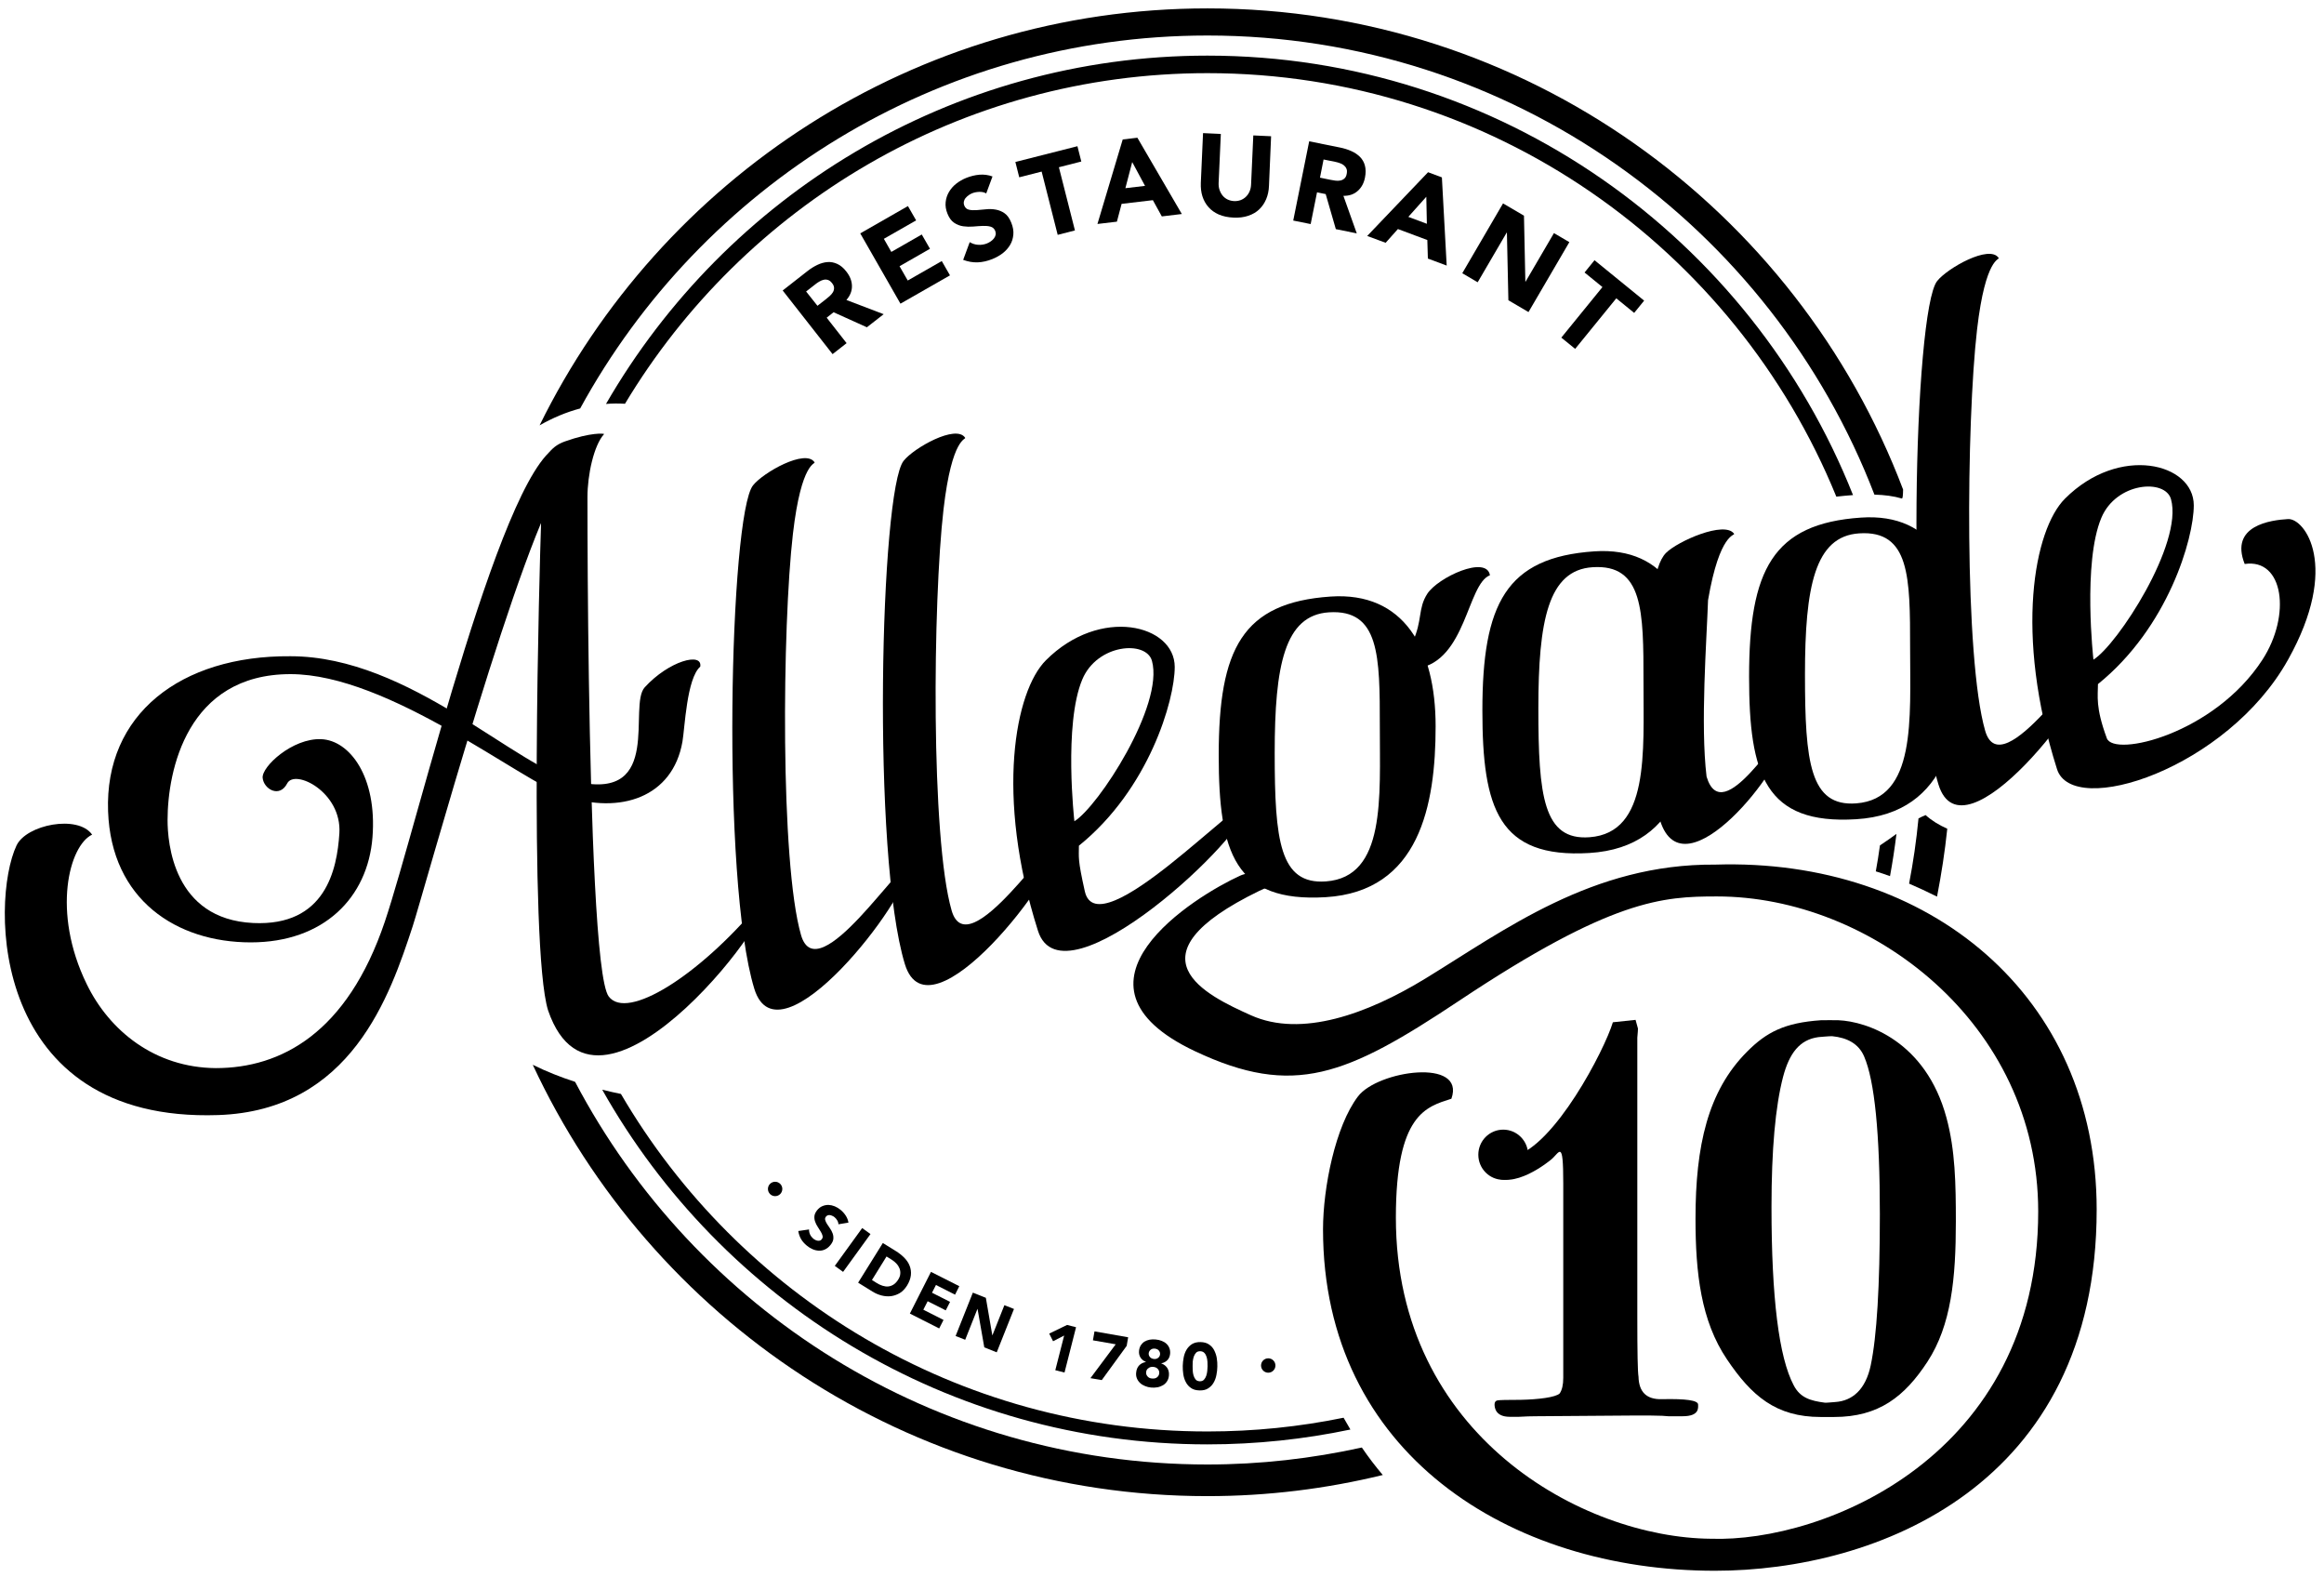 <svg xmlns="http://www.w3.org/2000/svg" width="252" height="171" viewBox="0 0 252 171" fill="none"><path d="M137.52 148.81C137.951 148.81 138.3 148.461 138.3 148.03C138.3 147.599 137.951 147.25 137.52 147.25C137.089 147.25 136.74 147.599 136.74 148.03C136.74 148.461 137.089 148.81 137.52 148.81Z" fill="black"></path><path d="M84.05 129.67C84.481 129.67 84.83 129.321 84.83 128.89C84.83 128.459 84.481 128.11 84.05 128.11C83.619 128.11 83.27 128.459 83.27 128.89C83.27 129.321 83.619 129.67 84.05 129.67Z" fill="black"></path><path d="M90.91 132.72C90.91 132.57 90.87 132.43 90.78 132.29C90.7 132.15 90.6 132.04 90.49 131.95C90.43 131.9 90.36 131.85 90.28 131.82C90.2 131.78 90.12 131.75 90.03 131.73C89.95 131.71 89.86 131.72 89.78 131.74C89.7 131.76 89.63 131.81 89.57 131.88C89.47 132 89.44 132.12 89.48 132.26C89.52 132.39 89.58 132.54 89.68 132.69C89.78 132.84 89.89 133.01 90.01 133.18C90.13 133.35 90.22 133.53 90.29 133.72C90.36 133.91 90.38 134.11 90.36 134.32C90.34 134.53 90.23 134.75 90.04 134.98C89.86 135.2 89.67 135.35 89.45 135.45C89.24 135.55 89.02 135.59 88.79 135.58C88.57 135.57 88.34 135.52 88.11 135.42C87.88 135.32 87.67 135.19 87.47 135.02C87.22 134.81 87.01 134.58 86.86 134.32C86.71 134.06 86.61 133.77 86.56 133.45L87.73 133.28C87.72 133.47 87.76 133.65 87.84 133.83C87.92 134 88.04 134.15 88.18 134.27C88.25 134.33 88.33 134.38 88.41 134.42C88.5 134.46 88.58 134.49 88.66 134.5C88.74 134.51 88.83 134.51 88.9 134.49C88.98 134.47 89.04 134.42 89.1 134.35C89.2 134.23 89.23 134.1 89.19 133.96C89.16 133.82 89.09 133.67 88.99 133.51C88.89 133.35 88.79 133.18 88.67 133C88.55 132.82 88.46 132.64 88.39 132.44C88.32 132.25 88.29 132.05 88.31 131.84C88.33 131.63 88.43 131.42 88.6 131.2C88.77 130.99 88.96 130.84 89.18 130.75C89.39 130.66 89.61 130.62 89.84 130.62C90.06 130.63 90.29 130.68 90.51 130.77C90.73 130.86 90.94 130.99 91.14 131.15C91.36 131.33 91.55 131.54 91.7 131.77C91.85 132 91.96 132.26 92 132.54L90.91 132.72Z" fill="black"></path><path d="M93.49 133.13L94.39 133.78L91.42 137.88L90.52 137.23L93.49 133.13Z" fill="black"></path><path d="M95.73 134.75L97.15 135.63C97.49 135.84 97.8 136.09 98.06 136.35C98.32 136.62 98.52 136.91 98.64 137.23C98.76 137.55 98.81 137.88 98.77 138.24C98.73 138.6 98.59 138.98 98.35 139.37C98.13 139.72 97.88 139.98 97.58 140.17C97.28 140.35 96.97 140.46 96.63 140.51C96.3 140.55 95.95 140.53 95.6 140.44C95.25 140.35 94.92 140.21 94.6 140.01L93.05 139.05L95.73 134.75ZM94.55 138.76L95.04 139.07C95.26 139.21 95.47 139.31 95.69 139.38C95.91 139.45 96.12 139.48 96.32 139.46C96.52 139.44 96.71 139.37 96.9 139.25C97.08 139.13 97.25 138.95 97.4 138.71C97.53 138.5 97.61 138.29 97.62 138.09C97.64 137.89 97.61 137.69 97.54 137.51C97.47 137.33 97.36 137.15 97.21 136.99C97.06 136.83 96.89 136.68 96.69 136.56L96.13 136.21L94.55 138.76Z" fill="black"></path><path d="M100.95 137.88L104.02 139.43L103.56 140.35L101.49 139.3L101.06 140.14L103.02 141.13L102.55 142.05L100.59 141.06L100.12 141.98L102.31 143.09L101.84 144.01L98.66 142.4L100.95 137.88Z" fill="black"></path><path d="M105.49 140.13L106.9 140.69L107.6 144.75L107.61 144.76L108.91 141.49L109.95 141.9L108.08 146.6L106.73 146.06L106 141.9L105.99 141.89L104.66 145.24L103.62 144.83L105.49 140.13Z" fill="black"></path><path d="M115.39 144.78L114.19 145.4L113.77 144.57L115.71 143.63L116.68 143.88L115.43 148.79L114.43 148.54L115.39 144.78Z" fill="black"></path><path d="M120.98 145.73L118.51 145.3L118.68 144.33L122.33 144.97L122.17 145.9L119.47 149.61L118.24 149.4L120.98 145.73Z" fill="black"></path><path d="M123.51 146.44C123.53 146.21 123.6 146.01 123.7 145.84C123.81 145.68 123.94 145.54 124.1 145.44C124.27 145.34 124.45 145.27 124.66 145.23C124.87 145.19 125.09 145.19 125.32 145.21C125.55 145.23 125.77 145.28 125.97 145.36C126.17 145.44 126.34 145.54 126.48 145.67C126.62 145.8 126.73 145.96 126.8 146.14C126.87 146.32 126.9 146.53 126.88 146.76C126.85 147.04 126.76 147.26 126.59 147.44C126.42 147.62 126.2 147.74 125.92 147.79V147.8C126.22 147.91 126.43 148.08 126.58 148.31C126.72 148.54 126.78 148.81 126.75 149.12C126.73 149.36 126.66 149.57 126.54 149.75C126.42 149.93 126.28 150.07 126.1 150.17C125.92 150.27 125.73 150.35 125.51 150.39C125.29 150.43 125.06 150.44 124.83 150.42C124.6 150.4 124.38 150.35 124.17 150.26C123.96 150.18 123.78 150.07 123.63 149.93C123.48 149.79 123.36 149.63 123.28 149.43C123.2 149.24 123.17 149.02 123.2 148.78C123.23 148.47 123.34 148.21 123.52 148.02C123.7 147.83 123.95 147.7 124.26 147.65V147.64C124 147.53 123.8 147.38 123.67 147.17C123.54 146.96 123.48 146.71 123.51 146.44ZM124.28 148.74C124.26 148.92 124.31 149.07 124.43 149.21C124.55 149.35 124.71 149.43 124.93 149.44C125.14 149.46 125.32 149.42 125.46 149.31C125.6 149.2 125.68 149.06 125.7 148.88C125.72 148.7 125.67 148.54 125.55 148.41C125.43 148.27 125.27 148.2 125.06 148.18C124.85 148.16 124.67 148.2 124.53 148.32C124.38 148.41 124.3 148.56 124.28 148.74ZM124.56 146.69C124.54 146.85 124.59 146.99 124.69 147.11C124.79 147.23 124.94 147.3 125.12 147.32C125.31 147.34 125.46 147.3 125.58 147.2C125.71 147.1 125.77 146.98 125.79 146.82C125.8 146.67 125.76 146.53 125.66 146.41C125.56 146.29 125.41 146.22 125.23 146.2C125.05 146.18 124.89 146.22 124.77 146.32C124.65 146.42 124.58 146.54 124.56 146.69Z" fill="black"></path><path d="M128.25 148.07C128.26 147.77 128.29 147.47 128.35 147.16C128.41 146.85 128.51 146.57 128.66 146.32C128.81 146.07 129 145.87 129.25 145.71C129.5 145.56 129.81 145.48 130.18 145.49C130.55 145.5 130.86 145.58 131.1 145.75C131.34 145.91 131.53 146.12 131.66 146.38C131.79 146.64 131.89 146.92 131.94 147.23C131.99 147.54 132.01 147.85 132 148.15C132 148.45 131.96 148.75 131.9 149.06C131.84 149.37 131.74 149.65 131.59 149.9C131.45 150.15 131.25 150.35 131 150.51C130.75 150.67 130.44 150.74 130.07 150.73C129.69 150.72 129.38 150.64 129.15 150.47C128.91 150.31 128.72 150.1 128.59 149.84C128.45 149.59 128.36 149.3 128.31 148.99C128.27 148.68 128.24 148.37 128.25 148.07ZM129.32 148.09C129.32 148.22 129.32 148.38 129.33 148.57C129.34 148.76 129.37 148.94 129.42 149.11C129.47 149.28 129.55 149.43 129.65 149.55C129.75 149.67 129.9 149.73 130.1 149.74C130.29 149.74 130.44 149.69 130.55 149.57C130.66 149.45 130.74 149.31 130.8 149.14C130.86 148.97 130.89 148.79 130.91 148.61C130.92 148.42 130.94 148.26 130.94 148.13C130.94 148 130.94 147.84 130.93 147.65C130.92 147.46 130.89 147.28 130.84 147.11C130.79 146.94 130.71 146.79 130.6 146.67C130.49 146.55 130.34 146.49 130.15 146.48C129.95 146.48 129.8 146.53 129.69 146.65C129.58 146.77 129.5 146.91 129.44 147.08C129.39 147.25 129.35 147.43 129.33 147.62C129.33 147.8 129.32 147.96 129.32 148.09Z" fill="black"></path><path d="M84.87 31.49L87.54 29.4C87.89 29.12 88.25 28.9 88.62 28.72C88.99 28.54 89.36 28.44 89.72 28.41C90.08 28.38 90.44 28.45 90.79 28.61C91.14 28.77 91.48 29.05 91.79 29.46C92.17 29.95 92.37 30.46 92.38 31C92.39 31.54 92.19 32.05 91.78 32.52L95.82 34.06L94 35.48L90.39 33.85L89.64 34.44L91.8 37.2L90.28 38.39L84.87 31.49ZM88.64 33.15L89.54 32.45C89.68 32.34 89.82 32.22 89.96 32.1C90.11 31.97 90.22 31.83 90.31 31.69C90.4 31.54 90.44 31.39 90.44 31.22C90.44 31.05 90.37 30.87 90.22 30.69C90.08 30.51 89.94 30.4 89.78 30.35C89.63 30.3 89.47 30.29 89.32 30.33C89.17 30.36 89.01 30.42 88.85 30.52C88.69 30.61 88.54 30.71 88.41 30.82L87.41 31.6L88.64 33.15Z" fill="black"></path><path d="M93.28 25.3L98.45 22.34L99.34 23.89L95.84 25.89L96.65 27.31L99.95 25.42L100.84 26.97L97.54 28.86L98.43 30.41L102.12 28.3L103.01 29.85L97.64 32.92L93.28 25.3Z" fill="black"></path><path d="M106.94 20.97C106.72 20.84 106.47 20.79 106.18 20.8C105.9 20.81 105.64 20.86 105.42 20.95C105.29 21 105.16 21.07 105.04 21.16C104.91 21.25 104.8 21.35 104.71 21.46C104.61 21.57 104.55 21.7 104.52 21.84C104.49 21.98 104.5 22.12 104.56 22.28C104.66 22.53 104.83 22.68 105.06 22.73C105.3 22.79 105.57 22.8 105.89 22.78C106.21 22.76 106.55 22.73 106.9 22.69C107.26 22.65 107.61 22.66 107.96 22.72C108.31 22.78 108.63 22.91 108.93 23.12C109.23 23.33 109.47 23.67 109.66 24.15C109.84 24.6 109.92 25.03 109.88 25.44C109.84 25.85 109.73 26.22 109.53 26.55C109.33 26.89 109.06 27.19 108.73 27.45C108.39 27.71 108.01 27.92 107.59 28.09C107.06 28.3 106.54 28.42 106.02 28.44C105.5 28.46 104.98 28.37 104.44 28.17L105.15 26.25C105.43 26.42 105.74 26.52 106.07 26.54C106.4 26.56 106.72 26.51 107.02 26.39C107.17 26.33 107.31 26.25 107.44 26.16C107.57 26.07 107.69 25.96 107.78 25.84C107.87 25.72 107.93 25.6 107.96 25.46C107.99 25.32 107.97 25.18 107.92 25.04C107.82 24.79 107.65 24.64 107.41 24.57C107.17 24.5 106.88 24.48 106.56 24.49C106.24 24.5 105.89 24.53 105.52 24.56C105.15 24.59 104.79 24.58 104.44 24.53C104.09 24.48 103.76 24.35 103.46 24.15C103.16 23.95 102.92 23.62 102.74 23.17C102.56 22.73 102.5 22.32 102.54 21.92C102.58 21.52 102.7 21.15 102.9 20.81C103.1 20.47 103.36 20.17 103.69 19.91C104.02 19.65 104.39 19.44 104.79 19.28C105.25 19.1 105.72 18.98 106.2 18.94C106.68 18.9 107.16 18.96 107.62 19.13L106.94 20.97Z" fill="black"></path><path d="M112.95 18.6L110.52 19.22L110.1 17.56L116.83 15.85L117.25 17.51L114.82 18.13L116.56 24.98L114.69 25.46L112.95 18.6Z" fill="black"></path><path d="M121.74 15.12L123.33 14.93L128.15 23.2L125.98 23.46L125.01 21.7L121.62 22.1L121.11 24.03L119 24.28L121.74 15.12ZM122.77 17.57L122.03 20.4L124.16 20.15L122.77 17.57Z" fill="black"></path><path d="M137.6 20.15C137.58 20.67 137.48 21.15 137.3 21.58C137.12 22.01 136.87 22.38 136.55 22.69C136.23 23 135.83 23.23 135.36 23.39C134.89 23.55 134.35 23.62 133.75 23.59C133.14 23.56 132.61 23.45 132.15 23.25C131.7 23.05 131.32 22.78 131.03 22.44C130.73 22.1 130.52 21.71 130.38 21.27C130.24 20.83 130.19 20.34 130.21 19.82L130.45 14.43L132.38 14.52L132.14 19.83C132.13 20.1 132.16 20.36 132.24 20.59C132.32 20.82 132.43 21.03 132.58 21.21C132.73 21.39 132.91 21.53 133.12 21.63C133.34 21.73 133.57 21.79 133.83 21.8C134.08 21.81 134.32 21.77 134.54 21.69C134.76 21.6 134.95 21.48 135.11 21.32C135.27 21.16 135.41 20.96 135.5 20.74C135.6 20.51 135.65 20.26 135.66 19.99L135.9 14.68L137.83 14.77L137.6 20.15Z" fill="black"></path><path d="M141.96 15.32L145.29 15.99C145.73 16.08 146.13 16.2 146.51 16.37C146.89 16.53 147.2 16.75 147.46 17C147.72 17.26 147.9 17.57 148 17.94C148.1 18.31 148.11 18.75 148.01 19.25C147.89 19.86 147.63 20.34 147.22 20.7C146.82 21.06 146.3 21.24 145.67 21.23L147.12 25.3L144.85 24.84L143.75 21.04L142.81 20.85L142.12 24.29L140.23 23.91L141.96 15.32ZM143.13 19.26L144.25 19.49C144.42 19.52 144.6 19.55 144.79 19.58C144.98 19.61 145.16 19.6 145.33 19.57C145.5 19.54 145.64 19.47 145.77 19.36C145.9 19.25 145.99 19.08 146.03 18.84C146.07 18.62 146.07 18.44 146 18.29C145.94 18.14 145.84 18.02 145.72 17.92C145.6 17.82 145.45 17.74 145.27 17.68C145.1 17.62 144.93 17.57 144.76 17.54L143.52 17.29L143.13 19.26Z" fill="black"></path><path d="M154.85 18.67L156.35 19.23L156.87 28.79L154.83 28.03L154.77 26.02L151.58 24.83L150.25 26.32L148.25 25.58L154.85 18.67ZM154.66 21.33L152.71 23.51L154.72 24.26L154.66 21.33Z" fill="black"></path><path d="M162.98 22.05L165.25 23.38L165.4 30.53L165.42 30.54L168.5 25.27L170.17 26.25L165.74 33.83L163.56 32.55L163.4 25.22L163.38 25.21L160.23 30.6L158.56 29.62L162.98 22.05Z" fill="black"></path><path d="M173.76 31.12L171.82 29.54L172.9 28.21L178.28 32.59L177.2 33.92L175.26 32.34L170.8 37.82L169.3 36.6L173.76 31.12Z" fill="black"></path><path d="M211.15 89.84C210.23 89.43 209.44 88.94 208.8 88.36C208.51 88.48 208.26 88.6 208.03 88.72C207.8 91.11 207.46 93.47 207.01 95.79C207.99 96.21 209 96.68 210.04 97.2C210.51 94.78 210.89 92.33 211.15 89.84Z" fill="black"></path><path d="M130.93 6.03C103.08 6.03 78.73 21.25 65.71 43.79C66.4 43.73 67.08 43.73 67.77 43.77C80.65 22.32 104.14 7.93 130.93 7.93C161.73 7.93 188.15 26.94 199.12 53.84C199.74 53.77 200.35 53.71 200.93 53.67C189.88 25.8 162.68 6.03 130.93 6.03Z" fill="black"></path><path d="M205.64 90.4C205.16 90.75 204.58 91.16 203.85 91.65C203.72 92.59 203.57 93.53 203.4 94.46C203.9 94.61 204.41 94.79 204.94 94.98C205.22 93.46 205.45 91.94 205.64 90.4Z" fill="black"></path><path d="M130.93 156.58C136.24 156.58 141.43 156.02 146.43 154.97C146.18 154.55 145.93 154.12 145.69 153.69C140.92 154.67 135.98 155.18 130.92 155.18C103.82 155.18 80.11 140.45 67.33 118.59C66.67 118.46 65.99 118.3 65.3 118.13C78.22 141.06 102.79 156.58 130.93 156.58Z" fill="black"></path><path d="M62.91 44.28C76.07 20.21 101.62 3.85 130.93 3.85C163.89 3.85 192.08 24.55 203.25 53.62C204.34 53.65 205.34 53.78 206.22 54.04C206.32 54.06 206.35 53.7 206.36 53.07C194.82 22.62 165.37 0.91 130.93 0.91C99.17 0.91 71.66 19.37 58.51 46.11C59.93 45.3 61.4 44.68 62.91 44.28Z" fill="black"></path><path d="M147.67 156.92C142.27 158.11 136.68 158.76 130.92 158.76C101.19 158.76 75.34 141.92 62.36 117.28C60.79 116.77 59.22 116.15 57.77 115.43C70.6 143.01 98.55 162.19 130.92 162.19C137.47 162.19 143.83 161.39 149.94 159.9C149.16 158.98 148.4 157.99 147.67 156.92Z" fill="black"></path><path d="M88.32 50.11C88.47 50.34 86.9 49.94 85.98 57.87C84.82 67.87 84.59 93.52 86.86 101.37C88.66 107.57 98.11 92.5 98.35 94.21C98.74 97.08 84.45 115.86 81.79 107.18C78.17 95.35 79.13 55.8 81.65 52.62C82.75 51.22 87.34 48.63 88.32 50.11Z" fill="black"></path><path d="M104.65 47.45C104.8 47.68 103.23 47.28 102.31 55.21C101.15 65.21 100.92 90.86 103.19 98.71C104.99 104.91 114.44 89.84 114.68 91.55C115.07 94.42 100.78 113.2 98.12 104.52C94.5 92.69 95.46 53.14 97.98 49.96C99.08 48.56 103.67 45.97 104.65 47.45Z" fill="black"></path><path d="M216.72 27.96C216.87 28.19 215.3 27.79 214.38 35.72C213.22 45.72 212.99 71.37 215.26 79.22C217.06 85.42 226.51 70.35 226.75 72.06C227.14 74.93 212.85 93.71 210.19 85.03C206.57 73.2 207.53 33.65 210.05 30.47C211.15 29.07 215.73 26.48 216.72 27.96Z" fill="black"></path><path d="M188.03 57.86C188.19 58.09 186.48 57.64 185.21 65.06C185.06 69.37 184.37 78.6 185.05 84.19C186.81 90.09 193.19 78.49 193.39 80.1C193.72 82.81 182.62 97.22 180.01 88.95C179.37 78.23 177.79 62.83 180.65 59.94C181.9 58.68 187 56.42 188.03 57.86Z" fill="black"></path><path d="M117.63 96.62C116.84 93.09 116.99 92.98 116.99 91.68C124.58 85.56 127.38 75.91 127.38 72.3C127.38 67.71 119.29 65.69 113.41 71.58C110.07 74.92 107.89 86.22 112.55 100.9C115.27 109.47 135.58 90.23 135.19 87.36C134.96 85.66 119.04 102.92 117.63 96.62ZM117.36 73.65C118.98 69.79 124.29 69.39 124.91 71.64C126.25 76.46 119.07 87.46 116.5 89.03C116.5 89.03 115.31 78.52 117.36 73.65Z" fill="black"></path><path d="M248.1 56.27C246.27 56.38 241.73 56.94 243.4 61.14C247.63 60.51 248.45 66.69 245.33 71.51C240.11 79.57 229.23 82.13 228.45 80.03C227.2 76.64 227.49 75.46 227.49 74.16C235.08 68.04 237.88 58.39 237.88 54.78C237.88 50.19 229.79 48.17 223.91 54.06C220.57 57.4 218.39 68.7 223.05 83.38C224.75 88.74 241.51 83.34 248.11 71.5C253.78 61.35 249.89 56.17 248.1 56.27ZM227.86 56.13C229.48 52.27 234.79 51.87 235.41 54.12C236.75 58.94 229.57 69.94 227 71.51C227 71.52 225.81 61 227.86 56.13Z" fill="black"></path><path d="M65.5 47.06C64.4 48.27 63.7 51.45 63.7 53.9C63.7 63.5 63.84 82.96 64.51 95.78C64.85 102.33 65.33 107.14 66.01 108.03C68 110.66 75.73 105.82 82.25 98.07C86.16 96.49 64.97 125.66 59.43 109.53C57.3 102.69 58.54 60.45 58.66 57.06C58.8 53.22 57.8 49.08 61.24 47.86C64.09 46.84 65.56 46.99 65.5 47.06Z" fill="black"></path><path d="M9.99 90.48C8.45 88.29 2.86 89.39 1.79 91.66C-1.05 97.67 -1.14 121.72 23.66 120.88C38.09 120.39 42.3 107.88 44.75 100.41C45.96 96.7 56.7 57.49 61.13 51.93C64.28 47.98 61.93 48.12 61.01 48.22C54.84 48.9 45.25 89.47 41.73 99.91C37.65 112 30.46 115.79 23.4 115.79C16.8 115.74 11.86 111.75 9.4 106.68C5.58 98.85 7.51 91.65 9.99 90.48Z" fill="black"></path><path d="M69.91 74.51C68.08 76.51 71.89 86.76 62.7 84.78C56.04 83.35 44.52 71.14 31.49 71.14C19.56 71.05 11.34 77.47 11.72 87.95C12.06 97.54 19.14 102.16 27.19 102.16C35.11 102.16 39.88 97.31 40.39 90.76C40.9 84.21 37.92 80.25 34.82 80.13C31.71 80.01 28.36 83.11 28.48 84.33C28.6 85.55 30.31 86.54 31.14 84.93C31.96 83.32 37.08 85.86 36.8 90.33C36.55 94.31 35.27 100.43 27.46 100.06C18.76 99.65 18.17 91.3 18.17 88.9C18.17 83.57 20.27 73.08 31.5 73.08C42.18 73.08 56.51 84.69 61.32 86.31C67.26 88.31 72.95 86.43 74 80.4C74.26 78.9 74.46 73.56 75.93 72.27C76.2 70.66 72.53 71.64 69.91 74.51Z" fill="black"></path><path d="M144.29 64.67C134.71 65.32 132.15 70.34 132.15 81.87C132.15 92.45 133.9 97.85 143.75 97.26C153.91 96.64 155.67 87.31 155.67 78.73C155.67 70.24 152.2 64.14 144.29 64.67ZM143.78 95.55C138.76 95.92 138.22 91.1 138.22 81.63C138.22 72.16 139.28 66.69 144.1 66.38C149.6 66.03 149.62 71.13 149.62 78.74C149.61 86.41 150.3 95.07 143.78 95.55Z" fill="black"></path><path d="M172.88 59.77C163.3 60.42 160.74 65.45 160.74 77.03C160.74 87.64 162.49 93.07 172.34 92.47C182.5 91.85 183.83 82.52 183.83 73.92C183.83 65.39 180.79 59.24 172.88 59.77ZM172.37 90.76C167.35 91.14 166.81 86.29 166.81 76.79C166.81 67.29 167.87 61.8 172.69 61.49C178.19 61.13 178.21 66.26 178.21 73.89C178.2 81.58 178.88 90.27 172.37 90.76Z" fill="black"></path><path d="M201.8 56.11C192.22 56.76 189.66 61.79 189.66 73.37C189.66 83.98 191.41 89.41 201.26 88.81C211.42 88.19 212.75 78.86 212.75 70.26C212.75 61.73 209.71 55.57 201.8 56.11ZM201.28 87.09C196.26 87.47 195.72 82.62 195.72 73.12C195.72 63.62 196.78 58.13 201.6 57.82C207.1 57.46 207.12 62.59 207.12 70.22C207.12 77.92 207.8 86.6 201.28 87.09Z" fill="black"></path><path d="M154.76 64.38C155.91 62.59 161.2 60.15 161.56 62.36C159.08 63.32 158.99 71.64 153.69 72.46C152.52 72.64 152.05 72.06 153.18 69.59C154.26 67.26 153.73 65.99 154.76 64.38Z" fill="black"></path><path d="M138.58 95.44C137.68 94.58 135.62 94.41 134.49 94.92C129.6 97.13 114.16 106.68 129.58 113.96C140.29 119.01 145.99 116.62 158.2 108.5C174.79 97.45 180.3 97.18 186.19 97.18C202.83 97.18 221.01 110.9 221.01 131.33C221.01 157.85 197.76 167.23 185.52 166.81C171.68 166.7 151.36 155.66 151.36 132C151.36 120.73 154.68 119.98 157.38 119.11C158.96 114.67 149.39 116.04 147.25 118.86C144.8 122.08 143.46 128.76 143.46 133.27C143.46 157.51 163.67 170.28 185.96 170.28C203.42 170.28 227.35 161.13 227.35 131.12C227.35 107.93 209.16 92.99 185.98 93.73C172.66 93.62 163.15 100.83 154.56 106.08C148.27 109.92 141.12 112.51 135.66 110.07C130.79 107.89 121.94 103.68 136.56 96.57C136.68 96.51 138.78 95.63 138.58 95.44Z" fill="black"></path><path d="M184.13 152.26C184.13 152.59 184.31 153.53 182.45 153.53H180.9C180.3 153.45 178.74 153.43 174.6 153.47L166.52 153.53C166 153.53 165.4 153.55 164.71 153.59C164.11 153.59 163.76 153.59 163.68 153.59C162.19 153.58 162.06 152.63 162.06 152.25C162.06 152 162.17 151.85 162.38 151.81C162.6 151.77 163.44 151.75 164.9 151.75C166.8 151.71 168.69 151.48 169.12 151.06C169.38 150.69 169.51 150.12 169.51 149.37V128.29C169.51 123.33 169.11 125 168.15 125.74C168.15 125.74 163.94 129.28 161.68 127.3C160.99 126.7 162.83 124.28 164.19 125.34C168.58 124.22 173.98 113.84 174.89 110.82L177.35 110.56L177.61 111.5C177.61 111.63 177.59 111.96 177.54 112.5V142.8C177.54 146.59 177.58 148.74 177.67 149.24C177.71 150.91 178.55 151.72 180.19 151.68C182.82 151.62 184.13 151.81 184.13 152.26Z" fill="black"></path><path d="M212.08 132.42C212.08 138.58 211.59 143.65 209 147.62C206.53 151.4 203.72 153.61 198.88 153.61C198.69 153.61 197.63 153.61 197.42 153.61C192.56 153.61 189.92 151.31 187.26 147.36C184.44 143.18 183.85 138.02 183.85 132.11C183.85 124.22 185.18 118.26 189.46 113.99C191.55 111.89 193.52 110.87 197.45 110.6C197.64 110.59 199.13 110.59 199.35 110.6C202.45 110.73 208.82 112.88 211.06 121.16C212.02 124.69 212.08 128.36 212.08 132.42ZM203.84 131.64C203.84 122.86 203.27 117.16 202.14 114.54C201.55 113.14 200.29 112.49 198.67 112.33C198.5 112.31 197.19 112.43 197.18 112.43C195.13 112.7 194.02 114.2 193.35 116.72C192.51 119.93 192.09 124.63 192.09 130.83C192.09 140.69 192.89 147.14 194.5 150.18C195.2 151.52 196.28 151.85 197.88 152.06C198.03 152.08 198.78 152 198.98 151.99C200.88 151.87 202.3 150.62 202.85 148.01C203.51 144.87 203.84 139.42 203.84 131.64Z" fill="black"></path><path d="M163 127.9C164.491 127.9 165.7 126.682 165.7 125.18C165.7 123.678 164.491 122.46 163 122.46C161.509 122.46 160.3 123.678 160.3 125.18C160.3 126.682 161.509 127.9 163 127.9Z" fill="black"></path></svg>